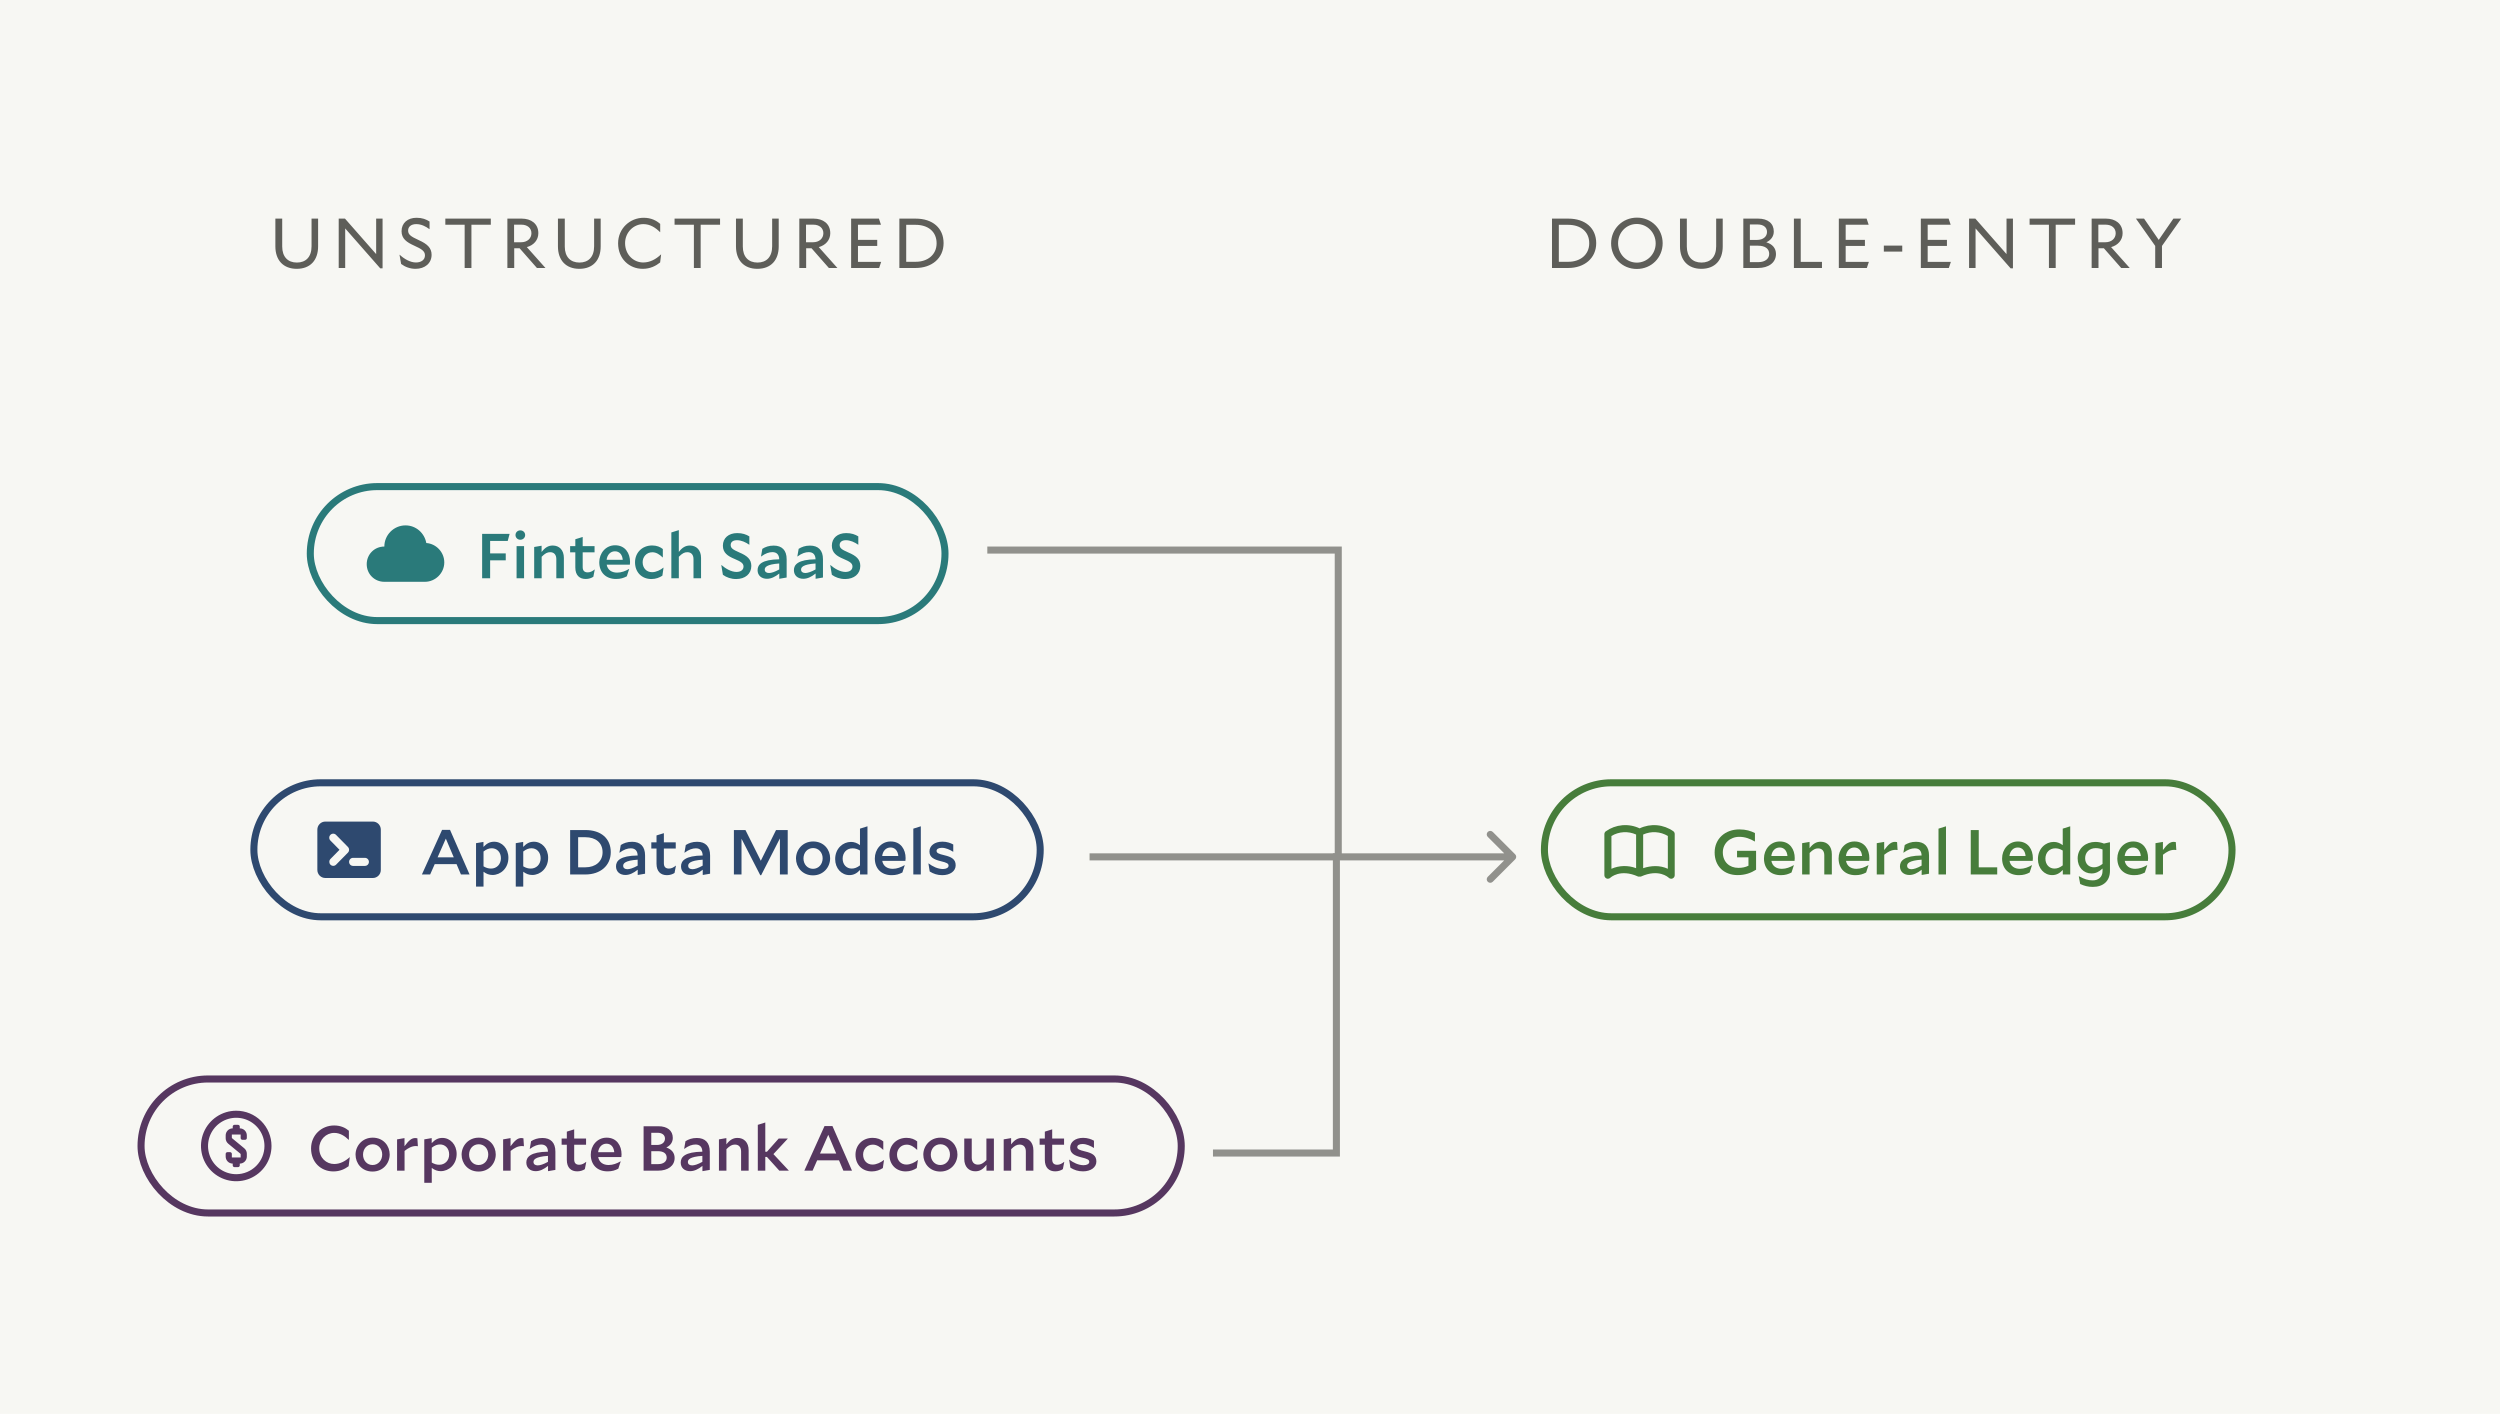 <svg xmlns="http://www.w3.org/2000/svg" fill="none" viewBox="0 0 709 401" height="401" width="709">
<rect fill="#F7F7F3" height="401" width="709"></rect>
<rect stroke-width="2" stroke="#2A7A7A" rx="19" height="38" width="180" y="138" x="88"></rect>
<path stroke-linejoin="round" stroke-linecap="round" stroke-width="1.5" stroke="#2A7A7A" d="M113 154.01L113.01 153.999"></path>
<path stroke-linejoin="round" stroke-linecap="round" stroke-width="1.5" stroke="#2A7A7A" d="M117 154.01L117.01 153.999"></path>
<path stroke-linejoin="round" stroke-linecap="round" stroke-width="1.5" stroke="#2A7A7A" d="M113 158.01L113.01 157.999"></path>
<path stroke-linejoin="round" stroke-linecap="round" stroke-width="1.5" stroke="#2A7A7A" d="M117 158.01L117.01 157.999"></path>
<path stroke-linejoin="round" stroke-linecap="round" stroke-width="1.5" stroke="#2A7A7A" d="M113 162.01L113.01 161.999"></path>
<path stroke-linejoin="round" stroke-linecap="round" stroke-width="1.5" stroke="#2A7A7A" d="M117 162.01L117.01 161.999"></path>
<path fill="#2A7A7A" d="M109 155C109 151.7 111.7 149 115 149C118 149 120.4 151.2 120.9 154C123.7 154.2 126 156.6 126 159.5C126 162.5 123.5 165 120.5 165H109C106.2 165 104 162.8 104 160C104 157.2 106.2 155 109 155Z"></path>
<path fill="#2A7A7A" d="M143.429 158.906H139.001V164H136.733V151.4H144.527L143.987 153.416H139.001V156.944H143.429V158.906ZM148.932 151.742C148.932 152.48 148.338 153.074 147.564 153.074C146.79 153.074 146.196 152.48 146.196 151.742C146.196 150.986 146.79 150.41 147.564 150.41C148.338 150.41 148.932 150.986 148.932 151.742ZM146.502 164V154.892H148.626V164H146.502ZM156.01 156.602C155.218 156.602 154.588 156.926 153.616 157.898V164H151.492V155.126L153.598 154.766V156.548C154.588 155.252 155.524 154.712 156.766 154.712C158.602 154.712 159.916 155.99 159.916 158.24V164H157.774V158.564C157.774 157.34 157.144 156.602 156.01 156.602ZM168.274 163.568C167.716 163.946 166.96 164.198 166.114 164.198C164.368 164.198 163.162 163.172 163.162 160.94V156.638H161.686V154.892H163.162V152.93L165.25 152.282V154.892H168.616V156.638H165.25V160.814C165.25 161.876 165.772 162.326 166.69 162.326C167.392 162.326 168.022 162.002 168.634 161.498L168.67 161.534L168.274 163.568ZM177.763 163.442C176.863 163.91 176.017 164.198 174.721 164.198C171.751 164.198 169.951 162.29 169.951 159.446C169.951 156.926 171.751 154.64 174.451 154.64C177.331 154.64 178.681 156.926 178.681 159.374C178.681 159.572 178.663 159.968 178.627 160.148H172.057C172.327 161.624 173.461 162.398 175.027 162.398C176.215 162.398 177.403 161.948 178.393 161.354L178.429 161.39L177.763 163.442ZM174.397 156.35C173.083 156.35 172.201 157.376 172.039 158.762H176.611C176.485 157.322 175.711 156.35 174.397 156.35ZM187.852 163.262C187.06 163.784 185.998 164.216 184.738 164.216C182.056 164.216 180.094 162.344 180.094 159.464C180.094 156.782 182.074 154.694 184.954 154.694C186.304 154.694 187.24 155.126 187.978 155.702V158.096H187.942C187.096 157.286 186.142 156.62 185.008 156.62C183.37 156.62 182.254 157.898 182.254 159.446C182.254 161.102 183.352 162.272 184.918 162.272C186.07 162.272 187.312 161.66 188.14 160.976L188.176 160.994L187.852 163.262ZM194.911 156.602C194.119 156.602 193.489 156.926 192.517 157.898V164H190.393V151.004L192.517 150.338V156.53C193.489 155.252 194.425 154.712 195.667 154.712C197.503 154.712 198.817 155.99 198.817 158.24V164H196.675V158.564C196.675 157.34 196.045 156.602 194.911 156.602ZM205.011 154.748C205.011 152.606 206.613 151.184 209.079 151.184C210.555 151.184 211.617 151.562 212.517 152.12V154.478H212.481C211.473 153.776 210.231 153.2 209.007 153.2C207.873 153.2 207.225 153.722 207.225 154.55C207.225 155.432 207.765 155.846 209.709 156.692C211.923 157.628 213.075 158.618 213.075 160.508C213.075 162.758 211.329 164.216 208.773 164.216C207.315 164.216 206.019 163.748 205.011 163.01L204.561 160.274L204.597 160.238C205.821 161.318 207.459 162.2 208.845 162.2C210.069 162.2 210.861 161.642 210.861 160.67C210.861 159.77 210.159 159.284 208.359 158.528C206.361 157.7 205.011 156.764 205.011 154.748ZM223.093 163.784L221.005 164.144V162.65C219.817 163.604 218.683 164.144 217.513 164.144C215.965 164.144 214.849 163.226 214.849 161.696C214.849 160.112 216.037 158.69 220.987 158.618C220.951 157.268 220.267 156.584 219.043 156.584C218.125 156.584 217.063 156.926 215.857 157.826L215.821 157.808L216.199 155.648C217.027 155.126 218.035 154.73 219.421 154.73C221.761 154.73 223.093 156.044 223.093 158.6V163.784ZM216.883 161.534C216.883 162.146 217.333 162.506 218.089 162.506C218.755 162.506 219.673 162.218 220.987 161.498V159.806C217.333 160.058 216.883 160.904 216.883 161.534ZM233.394 163.784L231.306 164.144V162.65C230.118 163.604 228.984 164.144 227.814 164.144C226.266 164.144 225.15 163.226 225.15 161.696C225.15 160.112 226.338 158.69 231.288 158.618C231.252 157.268 230.568 156.584 229.344 156.584C228.426 156.584 227.364 156.926 226.158 157.826L226.122 157.808L226.5 155.648C227.328 155.126 228.336 154.73 229.722 154.73C232.062 154.73 233.394 156.044 233.394 158.6V163.784ZM227.184 161.534C227.184 162.146 227.634 162.506 228.39 162.506C229.056 162.506 229.974 162.218 231.288 161.498V159.806C227.634 160.058 227.184 160.904 227.184 161.534ZM235.913 154.748C235.913 152.606 237.515 151.184 239.981 151.184C241.457 151.184 242.519 151.562 243.419 152.12V154.478H243.383C242.375 153.776 241.133 153.2 239.909 153.2C238.775 153.2 238.127 153.722 238.127 154.55C238.127 155.432 238.667 155.846 240.611 156.692C242.825 157.628 243.977 158.618 243.977 160.508C243.977 162.758 242.231 164.216 239.675 164.216C238.217 164.216 236.921 163.748 235.913 163.01L235.463 160.274L235.499 160.238C236.723 161.318 238.361 162.2 239.747 162.2C240.971 162.2 241.763 161.642 241.763 160.67C241.763 159.77 241.061 159.284 239.261 158.528C237.263 157.7 235.913 156.764 235.913 154.748Z"></path>
<rect stroke-width="2" stroke="#2E496F" rx="19" height="38" width="223" y="222" x="72"></rect>
<path fill="#2E496F" d="M90 235.286C90 234.68 90.237 234.098 90.659 233.669C91.081 233.241 91.653 233 92.25 233H105.75C106.347 233 106.919 233.241 107.341 233.669C107.763 234.098 108 234.68 108 235.286V246.714C108 247.32 107.763 247.902 107.341 248.331C106.919 248.759 106.347 249 105.75 249H92.25C91.653 249 91.081 248.759 90.659 248.331C90.237 247.902 90 247.32 90 246.714V235.286ZM93.705 236.763C93.916 236.549 94.202 236.429 94.5 236.429C94.798 236.429 95.084 236.549 95.295 236.763L98.67 240.192C98.881 240.406 99 240.697 99 241C99 241.303 98.881 241.594 98.67 241.808L95.295 245.237C95.083 245.445 94.799 245.56 94.504 245.557C94.209 245.555 93.927 245.435 93.718 245.223C93.51 245.011 93.391 244.724 93.389 244.424C93.386 244.125 93.5 243.836 93.705 243.621L96.284 241L93.705 238.379C93.494 238.165 93.375 237.874 93.375 237.571C93.375 237.268 93.494 236.978 93.705 236.763ZM100.125 243.286C99.827 243.286 99.54 243.406 99.329 243.62C99.118 243.835 99 244.125 99 244.429C99 244.732 99.118 245.022 99.329 245.237C99.54 245.451 99.827 245.571 100.125 245.571H103.5C103.798 245.571 104.085 245.451 104.295 245.237C104.506 245.022 104.625 244.732 104.625 244.429C104.625 244.125 104.506 243.835 104.295 243.62C104.085 243.406 103.798 243.286 103.5 243.286H100.125Z" clip-rule="evenodd" fill-rule="evenodd"></path>
<path fill="#2E496F" d="M119.652 248L125.376 235.346H127.626L133.17 248H130.722L129.48 245.066H123.288L121.992 248H119.652ZM124.098 243.14H128.688L126.438 237.83L124.098 243.14ZM139.682 248.144C138.746 248.144 137.936 247.838 137.126 247.226V251.438H135.002V239.126L137.108 238.766V240.188C138.044 239.198 138.926 238.712 140.15 238.712C142.364 238.712 144.182 240.602 144.182 243.266C144.182 246.272 141.95 248.144 139.682 248.144ZM139.484 240.566C138.656 240.566 137.972 240.836 137.126 241.484V245.696C137.864 246.128 138.512 246.326 139.25 246.326C140.852 246.326 142.058 245.138 142.058 243.392C142.058 241.628 140.888 240.566 139.484 240.566ZM150.95 248.144C150.014 248.144 149.204 247.838 148.394 247.226V251.438H146.27V239.126L148.376 238.766V240.188C149.312 239.198 150.194 238.712 151.418 238.712C153.632 238.712 155.45 240.602 155.45 243.266C155.45 246.272 153.218 248.144 150.95 248.144ZM150.752 240.566C149.924 240.566 149.24 240.836 148.394 241.484V245.696C149.132 246.128 149.78 246.326 150.518 246.326C152.12 246.326 153.326 245.138 153.326 243.392C153.326 241.628 152.156 240.566 150.752 240.566ZM161.692 248V235.4H166.03C170.476 235.4 173.212 237.812 173.212 241.664C173.212 245.48 170.278 248 166.03 248H161.692ZM165.994 237.434H163.96V245.966H166.048C168.838 245.966 170.89 244.346 170.89 241.7C170.89 238.964 168.928 237.434 165.994 237.434ZM182.943 247.784L180.855 248.144V246.65C179.667 247.604 178.533 248.144 177.363 248.144C175.815 248.144 174.699 247.226 174.699 245.696C174.699 244.112 175.887 242.69 180.837 242.618C180.801 241.268 180.117 240.584 178.893 240.584C177.975 240.584 176.913 240.926 175.707 241.826L175.671 241.808L176.049 239.648C176.877 239.126 177.885 238.73 179.271 238.73C181.611 238.73 182.943 240.044 182.943 242.6V247.784ZM176.733 245.534C176.733 246.146 177.183 246.506 177.939 246.506C178.605 246.506 179.523 246.218 180.837 245.498V243.806C177.183 244.058 176.733 244.904 176.733 245.534ZM191.299 247.568C190.741 247.946 189.985 248.198 189.139 248.198C187.393 248.198 186.187 247.172 186.187 244.94V240.638H184.711V238.892H186.187V236.93L188.275 236.282V238.892H191.641V240.638H188.275V244.814C188.275 245.876 188.797 246.326 189.715 246.326C190.417 246.326 191.047 246.002 191.659 245.498L191.695 245.534L191.299 247.568ZM201.382 247.784L199.294 248.144V246.65C198.106 247.604 196.972 248.144 195.802 248.144C194.254 248.144 193.138 247.226 193.138 245.696C193.138 244.112 194.326 242.69 199.276 242.618C199.24 241.268 198.556 240.584 197.332 240.584C196.414 240.584 195.352 240.926 194.146 241.826L194.11 241.808L194.488 239.648C195.316 239.126 196.324 238.73 197.71 238.73C200.05 238.73 201.382 240.044 201.382 242.6V247.784ZM195.172 245.534C195.172 246.146 195.622 246.506 196.378 246.506C197.044 246.506 197.962 246.218 199.276 245.498V243.806C195.622 244.058 195.172 244.904 195.172 245.534ZM211.409 235.4L215.765 244.112L220.085 235.4H223.397V248H221.183V237.776L215.873 248.198H215.603L210.293 237.866V248H208.133V235.4H211.409ZM225.742 243.464C225.742 240.998 227.632 238.64 230.602 238.64C233.68 238.64 235.426 240.98 235.426 243.41C235.426 245.912 233.536 248.252 230.566 248.252C227.524 248.252 225.742 245.912 225.742 243.464ZM230.602 240.512C228.964 240.512 227.866 241.826 227.866 243.464C227.866 245.12 229 246.398 230.566 246.398C232.204 246.398 233.302 245.048 233.302 243.41C233.302 241.772 232.168 240.512 230.602 240.512ZM243.908 248V246.722C242.99 247.694 242.09 248.18 240.884 248.18C238.67 248.18 236.852 246.29 236.852 243.644C236.852 240.62 239.066 238.766 241.334 238.766C242.27 238.766 243.08 239.072 243.89 239.684V235.004L246.014 234.338V248H243.908ZM238.976 243.5C238.976 245.264 240.128 246.326 241.532 246.326C242.36 246.326 243.044 246.056 243.89 245.426V241.214C243.152 240.764 242.504 240.584 241.766 240.584C240.164 240.584 238.976 241.772 238.976 243.5ZM255.913 247.442C255.013 247.91 254.167 248.198 252.871 248.198C249.901 248.198 248.101 246.29 248.101 243.446C248.101 240.926 249.901 238.64 252.601 238.64C255.481 238.64 256.831 240.926 256.831 243.374C256.831 243.572 256.813 243.968 256.777 244.148H250.207C250.477 245.624 251.611 246.398 253.177 246.398C254.365 246.398 255.553 245.948 256.543 245.354L256.579 245.39L255.913 247.442ZM252.547 240.35C251.233 240.35 250.351 241.376 250.189 242.762H254.761C254.635 241.322 253.861 240.35 252.547 240.35ZM259.018 248V235.004L261.142 234.338V248H259.018ZM271.028 245.408C271.028 247.046 269.48 248.198 267.23 248.198C265.844 248.198 264.746 247.82 263.666 247.154L263.306 244.904L263.342 244.868C264.476 245.714 265.934 246.452 267.41 246.452C268.364 246.452 269.012 246.074 269.012 245.516C269.012 244.922 268.58 244.652 266.744 244.22C264.89 243.752 263.594 243.14 263.594 241.484C263.594 239.882 265.016 238.694 267.284 238.694C268.562 238.694 269.624 239.09 270.344 239.504V241.556H270.308C269.426 240.998 268.238 240.44 267.122 240.44C266.15 240.44 265.61 240.8 265.61 241.304C265.61 241.88 266.114 242.15 267.824 242.546C269.858 243.032 271.028 243.662 271.028 245.408Z"></path>
<rect stroke-width="2" stroke="#477D3B" rx="19" height="38" width="195" y="222" x="438"></rect>
<path fill="#477D3B" d="M474.59 235.765C473.212 234.783 471.596 234.187 469.909 234.039C468.223 233.891 466.528 234.197 465 234.925C463.471 234.195 461.774 233.888 460.085 234.036C458.397 234.184 456.779 234.781 455.4 235.765C455.276 235.858 455.175 235.979 455.106 236.118C455.036 236.257 455 236.41 455 236.565V248.215C455 248.412 455.058 248.604 455.167 248.767C455.275 248.931 455.429 249.059 455.61 249.135C455.733 249.19 455.866 249.218 456 249.215C456.262 249.214 456.514 249.11 456.7 248.925C456.7 248.925 459.45 246.265 464.58 248.595H464.7H464.82H465.06H465.19H465.31H465.36C470.43 246.295 473.13 248.815 473.24 248.925C473.333 249.018 473.444 249.091 473.566 249.141C473.688 249.191 473.818 249.216 473.95 249.215C474.081 249.219 474.211 249.191 474.33 249.135C474.513 249.06 474.669 248.933 474.779 248.769C474.89 248.605 474.949 248.413 474.95 248.215V236.565C474.955 236.413 474.925 236.262 474.862 236.124C474.8 235.985 474.707 235.863 474.59 235.765ZM457 246.385V237.085C458.046 236.454 459.23 236.087 460.449 236.016C461.669 235.944 462.887 236.171 464 236.675V246.215C461.734 245.356 459.222 245.417 457 246.385ZM473 246.385C471.883 245.876 470.668 245.617 469.44 245.625C468.269 245.638 467.108 245.837 466 246.215V236.675C467.113 236.171 468.331 235.944 469.551 236.016C470.77 236.087 471.954 236.454 473 237.085V246.385Z"></path>
<path fill="#477D3B" d="M498.025 246.65C496.567 247.568 494.929 248.18 492.787 248.18C488.971 248.18 486.271 245.696 486.271 241.754C486.271 237.902 489.223 235.22 493.273 235.22C495.163 235.22 496.495 235.652 497.701 236.246V238.64H497.647C496.369 237.902 494.965 237.326 493.273 237.326C490.627 237.326 488.593 239.198 488.593 241.718C488.593 244.454 490.465 246.128 493.003 246.128C494.083 246.128 494.983 245.948 495.865 245.516V243.14H492.625V241.286H498.025V246.65ZM508.071 247.442C507.171 247.91 506.325 248.198 505.029 248.198C502.059 248.198 500.259 246.29 500.259 243.446C500.259 240.926 502.059 238.64 504.759 238.64C507.639 238.64 508.989 240.926 508.989 243.374C508.989 243.572 508.971 243.968 508.935 244.148H502.365C502.635 245.624 503.769 246.398 505.335 246.398C506.523 246.398 507.711 245.948 508.701 245.354L508.737 245.39L508.071 247.442ZM504.705 240.35C503.391 240.35 502.509 241.376 502.347 242.762H506.919C506.793 241.322 506.019 240.35 504.705 240.35ZM515.603 240.602C514.811 240.602 514.181 240.926 513.209 241.898V248H511.085V239.126L513.191 238.766V240.548C514.181 239.252 515.117 238.712 516.359 238.712C518.195 238.712 519.509 239.99 519.509 242.24V248H517.367V242.564C517.367 241.34 516.737 240.602 515.603 240.602ZM529.235 247.442C528.335 247.91 527.489 248.198 526.193 248.198C523.223 248.198 521.423 246.29 521.423 243.446C521.423 240.926 523.223 238.64 525.923 238.64C528.803 238.64 530.153 240.926 530.153 243.374C530.153 243.572 530.135 243.968 530.099 244.148H523.529C523.799 245.624 524.933 246.398 526.499 246.398C527.687 246.398 528.875 245.948 529.865 245.354L529.901 245.39L529.235 247.442ZM525.869 240.35C524.555 240.35 523.673 241.376 523.511 242.762H528.083C527.957 241.322 527.183 240.35 525.869 240.35ZM537.613 241.016C536.425 241.016 535.453 241.556 534.373 242.402V248H532.249V239.126L534.355 238.766V241.07C535.543 239.486 536.317 238.748 537.433 238.748C537.631 238.748 537.775 238.766 538.009 238.82L538.153 241.07C537.973 241.034 537.811 241.016 537.613 241.016ZM547.072 247.784L544.984 248.144V246.65C543.796 247.604 542.662 248.144 541.492 248.144C539.944 248.144 538.828 247.226 538.828 245.696C538.828 244.112 540.016 242.69 544.966 242.618C544.93 241.268 544.246 240.584 543.022 240.584C542.104 240.584 541.042 240.926 539.836 241.826L539.8 241.808L540.178 239.648C541.006 239.126 542.014 238.73 543.4 238.73C545.74 238.73 547.072 240.044 547.072 242.6V247.784ZM540.862 245.534C540.862 246.146 541.312 246.506 542.068 246.506C542.734 246.506 543.652 246.218 544.966 245.498V243.806C541.312 244.058 540.862 244.904 540.862 245.534ZM549.759 248V235.004L551.883 234.338V248H549.759ZM558.904 248V235.4H561.172V245.966H566.41V248H558.904ZM575.606 247.442C574.706 247.91 573.86 248.198 572.564 248.198C569.594 248.198 567.794 246.29 567.794 243.446C567.794 240.926 569.594 238.64 572.294 238.64C575.174 238.64 576.524 240.926 576.524 243.374C576.524 243.572 576.506 243.968 576.47 244.148H569.9C570.17 245.624 571.304 246.398 572.87 246.398C574.058 246.398 575.246 245.948 576.236 245.354L576.272 245.39L575.606 247.442ZM572.24 240.35C570.926 240.35 570.044 241.376 569.882 242.762H574.454C574.328 241.322 573.554 240.35 572.24 240.35ZM585.01 248V246.722C584.092 247.694 583.192 248.18 581.986 248.18C579.772 248.18 577.954 246.29 577.954 243.644C577.954 240.62 580.168 238.766 582.436 238.766C583.372 238.766 584.182 239.072 584.992 239.684V235.004L587.116 234.338V248H585.01ZM580.078 243.5C580.078 245.264 581.23 246.326 582.634 246.326C583.462 246.326 584.146 246.056 584.992 245.426V241.214C584.254 240.764 583.606 240.584 582.868 240.584C581.266 240.584 580.078 241.772 580.078 243.5ZM598.384 246.974C598.384 249.818 596.53 251.528 593.524 251.528C592.174 251.528 591.04 251.222 589.942 250.7L589.546 248.54L589.6 248.504C591.058 249.314 592.192 249.674 593.488 249.674C595.108 249.674 596.278 248.756 596.278 247.028V246.308C595.306 247.244 594.352 247.712 593.146 247.712C590.896 247.712 589.222 245.948 589.222 243.464C589.222 240.512 591.598 238.766 594.244 238.766C595.108 238.766 595.882 238.928 596.692 239.234L598.186 238.892H598.384V246.974ZM591.346 243.374C591.346 244.994 592.408 245.966 593.83 245.966C594.658 245.966 595.396 245.678 596.278 245.012V240.908C595.63 240.656 595.018 240.53 594.316 240.53C592.624 240.53 591.346 241.7 591.346 243.374ZM608.284 247.442C607.384 247.91 606.538 248.198 605.242 248.198C602.272 248.198 600.472 246.29 600.472 243.446C600.472 240.926 602.272 238.64 604.972 238.64C607.852 238.64 609.202 240.926 609.202 243.374C609.202 243.572 609.184 243.968 609.148 244.148H602.578C602.848 245.624 603.982 246.398 605.548 246.398C606.736 246.398 607.924 245.948 608.914 245.354L608.95 245.39L608.284 247.442ZM604.918 240.35C603.604 240.35 602.722 241.376 602.56 242.762H607.132C607.006 241.322 606.232 240.35 604.918 240.35ZM616.662 241.016C615.474 241.016 614.502 241.556 613.422 242.402V248H611.298V239.126L613.404 238.766V241.07C614.592 239.486 615.366 238.748 616.482 238.748C616.68 238.748 616.824 238.766 617.058 238.82L617.202 241.07C617.022 241.034 616.86 241.016 616.662 241.016Z"></path>
<rect stroke-width="2" stroke="#563760" rx="19" height="38" width="295" y="306" x="40"></rect>
<path fill="#563760" d="M67 315C65.022 315 63.089 315.586 61.444 316.685C59.8 317.784 58.518 319.346 57.761 321.173C57.004 323 56.806 325.011 57.192 326.951C57.578 328.891 58.53 330.673 59.929 332.071C61.328 333.47 63.109 334.422 65.049 334.808C66.989 335.194 69 334.996 70.827 334.239C72.654 333.482 74.216 332.2 75.315 330.556C76.413 328.911 77 326.978 77 325C77 323.687 76.741 322.386 76.239 321.173C75.736 319.96 75 318.858 74.071 317.929C73.142 317 72.04 316.264 70.827 315.761C69.614 315.259 68.313 315 67 315ZM67 333C65.418 333 63.871 332.531 62.555 331.652C61.24 330.773 60.215 329.523 59.609 328.061C59.004 326.6 58.845 324.991 59.154 323.439C59.462 321.887 60.224 320.462 61.343 319.343C62.462 318.224 63.887 317.462 65.439 317.154C66.991 316.845 68.6 317.003 70.061 317.609C71.523 318.214 72.773 319.24 73.652 320.555C74.531 321.871 75 323.418 75 325C75 327.122 74.157 329.157 72.657 330.657C71.157 332.157 69.122 333 67 333ZM68 320V319.5C68 319.367 67.947 319.24 67.854 319.146C67.76 319.053 67.633 319 67.5 319H66.5C66.367 319 66.24 319.053 66.147 319.146C66.053 319.24 66 319.367 66 319.5V320C65.47 320 64.961 320.211 64.586 320.586C64.211 320.961 64 321.47 64 322V322.81C64.001 323.105 64.067 323.395 64.193 323.662C64.319 323.928 64.502 324.163 64.73 324.35L68.16 327.18C68.19 327.202 68.213 327.23 68.229 327.264C68.245 327.297 68.252 327.333 68.25 327.37V328.25H65.75V327.25C65.75 327.117 65.697 326.99 65.604 326.896C65.51 326.803 65.383 326.75 65.25 326.75H64.5C64.367 326.75 64.24 326.803 64.147 326.896C64.053 326.99 64 327.117 64 327.25V328C64 328.53 64.211 329.039 64.586 329.414C64.961 329.789 65.47 330 66 330V330.5C66 330.633 66.053 330.76 66.147 330.854C66.24 330.947 66.367 331 66.5 331H67.5C67.633 331 67.76 330.947 67.854 330.854C67.947 330.76 68 330.633 68 330.5V330C68.53 330 69.039 329.789 69.414 329.414C69.789 329.039 70 328.53 70 328V327.19C69.999 326.895 69.933 326.605 69.807 326.338C69.681 326.072 69.498 325.837 69.27 325.65L65.84 322.82C65.81 322.798 65.787 322.77 65.771 322.736C65.755 322.703 65.748 322.667 65.75 322.63V321.75H68.25V322.75C68.25 322.883 68.303 323.01 68.397 323.104C68.49 323.197 68.617 323.25 68.75 323.25H69.5C69.633 323.25 69.76 323.197 69.854 323.104C69.947 323.01 70 322.883 70 322.75V322C70 321.47 69.789 320.961 69.414 320.586C69.039 320.211 68.53 320 68 320Z"></path>
<path fill="#563760" d="M94.534 332.216C91.06 332.216 88.216 329.66 88.216 325.7C88.216 321.956 91.15 319.184 94.768 319.184C96.64 319.184 97.99 319.868 98.944 320.678V323.27H98.908C97.81 322.19 96.442 321.29 94.804 321.29C92.464 321.29 90.538 323.198 90.538 325.646C90.538 328.382 92.554 330.11 94.768 330.11C96.424 330.11 97.9 329.336 99.16 328.184L99.196 328.202L98.872 330.74C97.774 331.55 96.406 332.216 94.534 332.216ZM100.833 327.464C100.833 324.998 102.723 322.64 105.693 322.64C108.771 322.64 110.517 324.98 110.517 327.41C110.517 329.912 108.627 332.252 105.657 332.252C102.615 332.252 100.833 329.912 100.833 327.464ZM105.693 324.512C104.055 324.512 102.957 325.826 102.957 327.464C102.957 329.12 104.091 330.398 105.657 330.398C107.295 330.398 108.393 329.048 108.393 327.41C108.393 325.772 107.259 324.512 105.693 324.512ZM117.973 325.016C116.785 325.016 115.813 325.556 114.733 326.402V332H112.609V323.126L114.715 322.766V325.07C115.903 323.486 116.677 322.748 117.793 322.748C117.991 322.748 118.135 322.766 118.369 322.82L118.513 325.07C118.333 325.034 118.171 325.016 117.973 325.016ZM125.005 332.144C124.069 332.144 123.259 331.838 122.449 331.226V335.438H120.325V323.126L122.431 322.766V324.188C123.367 323.198 124.249 322.712 125.473 322.712C127.687 322.712 129.505 324.602 129.505 327.266C129.505 330.272 127.273 332.144 125.005 332.144ZM124.807 324.566C123.979 324.566 123.295 324.836 122.449 325.484V329.696C123.187 330.128 123.835 330.326 124.573 330.326C126.175 330.326 127.381 329.138 127.381 327.392C127.381 325.628 126.211 324.566 124.807 324.566ZM130.909 327.464C130.909 324.998 132.799 322.64 135.769 322.64C138.847 322.64 140.593 324.98 140.593 327.41C140.593 329.912 138.703 332.252 135.733 332.252C132.691 332.252 130.909 329.912 130.909 327.464ZM135.769 324.512C134.131 324.512 133.033 325.826 133.033 327.464C133.033 329.12 134.167 330.398 135.733 330.398C137.371 330.398 138.469 329.048 138.469 327.41C138.469 325.772 137.335 324.512 135.769 324.512ZM148.049 325.016C146.861 325.016 145.889 325.556 144.809 326.402V332H142.685V323.126L144.791 322.766V325.07C145.979 323.486 146.753 322.748 147.869 322.748C148.067 322.748 148.211 322.766 148.445 322.82L148.589 325.07C148.409 325.034 148.247 325.016 148.049 325.016ZM157.508 331.784L155.42 332.144V330.65C154.232 331.604 153.098 332.144 151.928 332.144C150.38 332.144 149.264 331.226 149.264 329.696C149.264 328.112 150.452 326.69 155.402 326.618C155.366 325.268 154.682 324.584 153.458 324.584C152.54 324.584 151.478 324.926 150.272 325.826L150.236 325.808L150.614 323.648C151.442 323.126 152.45 322.73 153.836 322.73C156.176 322.73 157.508 324.044 157.508 326.6V331.784ZM151.298 329.534C151.298 330.146 151.748 330.506 152.504 330.506C153.17 330.506 154.088 330.218 155.402 329.498V327.806C151.748 328.058 151.298 328.904 151.298 329.534ZM165.865 331.568C165.307 331.946 164.551 332.198 163.705 332.198C161.959 332.198 160.753 331.172 160.753 328.94V324.638H159.277V322.892H160.753V320.93L162.841 320.282V322.892H166.207V324.638H162.841V328.814C162.841 329.876 163.363 330.326 164.281 330.326C164.983 330.326 165.613 330.002 166.225 329.498L166.261 329.534L165.865 331.568ZM175.354 331.442C174.454 331.91 173.608 332.198 172.312 332.198C169.342 332.198 167.542 330.29 167.542 327.446C167.542 324.926 169.342 322.64 172.042 322.64C174.922 322.64 176.272 324.926 176.272 327.374C176.272 327.572 176.254 327.968 176.218 328.148H169.648C169.918 329.624 171.052 330.398 172.618 330.398C173.806 330.398 174.994 329.948 175.984 329.354L176.02 329.39L175.354 331.442ZM171.988 324.35C170.674 324.35 169.792 325.376 169.63 326.762H174.202C174.076 325.322 173.302 324.35 171.988 324.35ZM191.325 328.4C191.325 330.668 189.363 332 186.663 332H182.523V319.4H186.699C189.273 319.4 190.803 320.642 190.803 322.712C190.803 323.936 190.119 324.872 188.967 325.43C190.389 325.916 191.325 326.888 191.325 328.4ZM184.701 321.254V324.71H186.321C187.743 324.71 188.589 323.954 188.589 322.91C188.589 321.884 187.779 321.254 186.483 321.254H184.701ZM184.701 330.146H186.645C188.193 330.146 189.075 329.372 189.075 328.31C189.075 327.122 188.175 326.474 186.537 326.474H184.701V330.146ZM201.295 331.784L199.207 332.144V330.65C198.019 331.604 196.885 332.144 195.715 332.144C194.167 332.144 193.051 331.226 193.051 329.696C193.051 328.112 194.239 326.69 199.189 326.618C199.153 325.268 198.469 324.584 197.245 324.584C196.327 324.584 195.265 324.926 194.059 325.826L194.023 325.808L194.401 323.648C195.229 323.126 196.237 322.73 197.623 322.73C199.963 322.73 201.295 324.044 201.295 326.6V331.784ZM195.085 329.534C195.085 330.146 195.535 330.506 196.291 330.506C196.957 330.506 197.875 330.218 199.189 329.498V327.806C195.535 328.058 195.085 328.904 195.085 329.534ZM208.41 324.602C207.618 324.602 206.988 324.926 206.016 325.898V332H203.892V323.126L205.998 322.766V324.548C206.988 323.252 207.924 322.712 209.166 322.712C211.002 322.712 212.316 323.99 212.316 326.24V332H210.174V326.564C210.174 325.34 209.544 324.602 208.41 324.602ZM221.015 332L217.505 328.112H217.037V332H214.913V319.004L217.037 318.338V326.636H217.505L220.835 322.892H223.409V322.928L219.341 327.302L223.697 331.964V332H221.015ZM228.11 332L233.834 319.346H236.084L241.628 332H239.18L237.938 329.066H231.746L230.45 332H228.11ZM232.556 327.14H237.146L234.896 321.83L232.556 327.14ZM250.376 331.262C249.584 331.784 248.522 332.216 247.262 332.216C244.58 332.216 242.618 330.344 242.618 327.464C242.618 324.782 244.598 322.694 247.478 322.694C248.828 322.694 249.764 323.126 250.502 323.702V326.096H250.466C249.62 325.286 248.666 324.62 247.532 324.62C245.894 324.62 244.778 325.898 244.778 327.446C244.778 329.102 245.876 330.272 247.442 330.272C248.594 330.272 249.836 329.66 250.664 328.976L250.7 328.994L250.376 331.262ZM259.991 331.262C259.199 331.784 258.137 332.216 256.877 332.216C254.195 332.216 252.233 330.344 252.233 327.464C252.233 324.782 254.213 322.694 257.093 322.694C258.443 322.694 259.379 323.126 260.117 323.702V326.096H260.081C259.235 325.286 258.281 324.62 257.147 324.62C255.509 324.62 254.393 325.898 254.393 327.446C254.393 329.102 255.491 330.272 257.057 330.272C258.209 330.272 259.451 329.66 260.279 328.976L260.315 328.994L259.991 331.262ZM261.848 327.464C261.848 324.998 263.738 322.64 266.708 322.64C269.786 322.64 271.532 324.98 271.532 327.41C271.532 329.912 269.642 332.252 266.672 332.252C263.63 332.252 261.848 329.912 261.848 327.464ZM266.708 324.512C265.07 324.512 263.972 325.826 263.972 327.464C263.972 329.12 265.106 330.398 266.672 330.398C268.31 330.398 269.408 329.048 269.408 327.41C269.408 325.772 268.274 324.512 266.708 324.512ZM279.762 332V330.344C278.772 331.64 277.854 332.18 276.594 332.18C274.776 332.18 273.462 330.902 273.462 328.652V322.892H275.586V328.346C275.586 329.552 276.234 330.29 277.35 330.29C278.142 330.29 278.772 329.984 279.744 329.012V322.892H281.868V332H279.762ZM289.164 324.602C288.372 324.602 287.742 324.926 286.77 325.898V332H284.646V323.126L286.752 322.766V324.548C287.742 323.252 288.678 322.712 289.92 322.712C291.756 322.712 293.07 323.99 293.07 326.24V332H290.928V326.564C290.928 325.34 290.298 324.602 289.164 324.602ZM301.427 331.568C300.869 331.946 300.113 332.198 299.267 332.198C297.521 332.198 296.315 331.172 296.315 328.94V324.638H294.839V322.892H296.315V320.93L298.403 320.282V322.892H301.769V324.638H298.403V328.814C298.403 329.876 298.925 330.326 299.843 330.326C300.545 330.326 301.175 330.002 301.787 329.498L301.823 329.534L301.427 331.568ZM310.931 329.408C310.931 331.046 309.383 332.198 307.133 332.198C305.747 332.198 304.649 331.82 303.569 331.154L303.209 328.904L303.245 328.868C304.379 329.714 305.837 330.452 307.313 330.452C308.267 330.452 308.915 330.074 308.915 329.516C308.915 328.922 308.483 328.652 306.647 328.22C304.793 327.752 303.497 327.14 303.497 325.484C303.497 323.882 304.919 322.694 307.187 322.694C308.465 322.694 309.527 323.09 310.247 323.504V325.556H310.211C309.329 324.998 308.141 324.44 307.025 324.44C306.053 324.44 305.513 324.8 305.513 325.304C305.513 325.88 306.017 326.15 307.727 326.546C309.761 327.032 310.931 327.662 310.931 329.408Z"></path>
<path fill="#91918C" d="M429.707 243.707C430.098 243.317 430.098 242.683 429.707 242.293L423.343 235.929C422.953 235.538 422.319 235.538 421.929 235.929C421.538 236.319 421.538 236.953 421.929 237.343L427.586 243L421.929 248.657C421.538 249.047 421.538 249.681 421.929 250.071C422.319 250.462 422.953 250.462 423.343 250.071L429.707 243.707ZM379.53 156L380.53 156L380.53 155L379.53 155L379.53 156ZM340.265 156L340.265 157H340.265L340.265 156ZM379.53 243L380.53 243L380.53 156L379.53 156L378.53 156L378.53 243L379.53 243ZM429 243L429 242L379.53 242L379.53 243L379.53 244L429 244L429 243ZM309 243L309 244L379.53 244L379.53 243L379.53 242L309 242L309 243ZM379.53 156L379.53 155L340.265 155L340.265 156L340.265 157L379.53 157L379.53 156ZM340.265 156L340.265 155L280 155L280 156L280 157L340.265 157L340.265 156Z"></path>
<path stroke-width="2" stroke="#91918C" d="M379 242L379 327L344 327"></path>
<path fill="#5E5E59" d="M78.095 69.88V62H80.035V69.92C80.035 72.86 81.655 74.46 84.195 74.46C86.695 74.46 88.355 72.92 88.355 69.86V62H90.215V69.88C90.215 73.82 87.975 76.24 84.155 76.24C80.375 76.24 78.095 73.82 78.095 69.88ZM96.057 76V62H97.837L106.677 72.06V62H108.497V76.1H107.837L97.897 64.78V76H96.057ZM113.881 65.56C113.881 63.24 115.621 61.76 118.141 61.76C119.741 61.76 120.841 62.2 121.821 62.82V64.98H121.781C120.701 64.18 119.441 63.56 118.061 63.56C116.641 63.56 115.741 64.26 115.741 65.38C115.741 66.52 116.481 67.06 118.761 68.1C121.161 69.18 122.401 70.3 122.401 72.26C122.401 74.66 120.501 76.24 117.861 76.24C116.281 76.24 114.881 75.7 113.761 74.86L113.301 72.26L113.341 72.24C114.641 73.46 116.381 74.44 117.961 74.44C119.441 74.44 120.521 73.7 120.521 72.42C120.521 71.24 119.601 70.62 117.501 69.68C115.321 68.7 113.881 67.7 113.881 65.56ZM139.196 63.74H133.696V76H131.776V63.74H126.296V62H139.196V63.74ZM152.273 76L147.353 70.4H145.833V76H143.893V62H147.973C150.593 62 152.673 63.42 152.673 66.14C152.673 68.1 151.333 69.56 149.413 70.08L154.693 76H152.273ZM147.913 63.72H145.793V68.7H147.813C149.493 68.7 150.713 67.66 150.713 66.14C150.713 64.64 149.513 63.72 147.913 63.72ZM158.232 69.88V62H160.172V69.92C160.172 72.86 161.792 74.46 164.332 74.46C166.832 74.46 168.492 72.92 168.492 69.86V62H170.352V69.88C170.352 73.82 168.112 76.24 164.292 76.24C160.512 76.24 158.232 73.82 158.232 69.88ZM182.273 76.24C178.473 76.24 175.293 73.4 175.293 69C175.293 64.82 178.633 61.76 182.553 61.76C184.653 61.76 186.173 62.56 187.233 63.5V65.84H187.193C185.933 64.58 184.393 63.56 182.453 63.56C179.673 63.56 177.273 65.92 177.273 68.94C177.273 72.3 179.773 74.44 182.393 74.44C184.313 74.44 186.013 73.54 187.453 72.16L187.493 72.18L187.213 74.44C185.953 75.44 184.373 76.24 182.273 76.24ZM204.207 63.74H198.707V76H196.787V63.74H191.307V62H204.207V63.74ZM208.724 69.88V62H210.664V69.92C210.664 72.86 212.284 74.46 214.824 74.46C217.324 74.46 218.984 72.92 218.984 69.86V62H220.844V69.88C220.844 73.82 218.604 76.24 214.784 76.24C211.004 76.24 208.724 73.82 208.724 69.88ZM235.066 76L230.146 70.4H228.626V76H226.686V62H230.766C233.386 62 235.466 63.42 235.466 66.14C235.466 68.1 234.126 69.56 232.206 70.08L237.486 76H235.066ZM230.706 63.72H228.586V68.7H230.606C232.286 68.7 233.506 67.66 233.506 66.14C233.506 64.64 232.306 63.72 230.706 63.72ZM241.381 76V62H249.261L249.841 63.74H243.321V68.02H248.781V69.74H243.321V74.26H249.901L249.321 76H241.381ZM255.061 76V62H259.681C264.481 62 267.601 64.66 267.601 68.96C267.601 73.26 264.221 76 259.681 76H255.061ZM259.641 63.76H257.001V74.24H259.721C263.041 74.24 265.621 72.26 265.621 69C265.621 65.64 263.161 63.76 259.641 63.76Z"></path>
<path fill="#5E5E59" d="M440.145 76V62H444.765C449.565 62 452.685 64.66 452.685 68.96C452.685 73.26 449.305 76 444.765 76H440.145ZM444.725 63.76H442.085V74.24H444.805C448.125 74.24 450.705 72.26 450.705 69C450.705 65.64 448.245 63.76 444.725 63.76ZM456.909 69.02C456.909 64.92 460.109 61.72 464.249 61.72C468.389 61.72 471.529 64.94 471.529 68.98C471.529 73.08 468.329 76.28 464.209 76.28C460.049 76.28 456.909 73.06 456.909 69.02ZM458.889 68.98C458.889 72.06 461.229 74.48 464.209 74.48C467.089 74.48 469.549 72.12 469.549 69.02C469.549 65.94 467.129 63.52 464.169 63.52C461.289 63.52 458.889 65.88 458.889 68.98ZM476.445 69.88V62H478.385V69.92C478.385 72.86 480.005 74.46 482.545 74.46C485.045 74.46 486.705 72.92 486.705 69.86V62H488.565V69.88C488.565 73.82 486.325 76.24 482.505 76.24C478.725 76.24 476.445 73.82 476.445 69.88ZM503.666 72.04C503.666 74.5 501.546 76 498.586 76H494.406V62H498.626C501.366 62 503.046 63.36 503.046 65.66C503.046 67.06 502.226 68.1 500.926 68.72C502.606 69.22 503.666 70.34 503.666 72.04ZM496.266 63.66V68.04H498.306C500.046 68.04 501.126 67.08 501.126 65.78C501.126 64.48 500.106 63.66 498.506 63.66H496.266ZM496.266 74.34H498.686C500.626 74.34 501.746 73.34 501.746 72C501.746 70.52 500.566 69.68 498.586 69.68H496.266V74.34ZM508.75 76V62H510.69V74.26H516.71V76H508.75ZM521.492 76V62H529.372L529.952 63.74H523.432V68.02H528.892V69.74H523.432V74.26H530.012L529.432 76H521.492ZM534.257 69.66H539.477V71.36H534.257V69.66ZM544.75 76V62H552.63L553.21 63.74H546.69V68.02H552.15V69.74H546.69V74.26H553.27L552.69 76H544.75ZM558.43 76V62H560.21L569.05 72.06V62H570.87V76.1H570.21L560.27 64.78V76H558.43ZM588.495 63.74H582.995V76H581.075V63.74H575.595V62H588.495V63.74ZM601.571 76L596.651 70.4H595.131V76H593.191V62H597.271C599.891 62 601.971 63.42 601.971 66.14C601.971 68.1 600.631 69.56 598.711 70.08L603.991 76H601.571ZM597.211 63.72H595.091V68.7H597.111C598.791 68.7 600.011 67.66 600.011 66.14C600.011 64.64 598.811 63.72 597.211 63.72ZM618.596 62L613.136 69.74V76H611.216V69.74L605.756 62H608.056L612.216 68.04L616.376 62H618.596Z"></path>
</svg>
